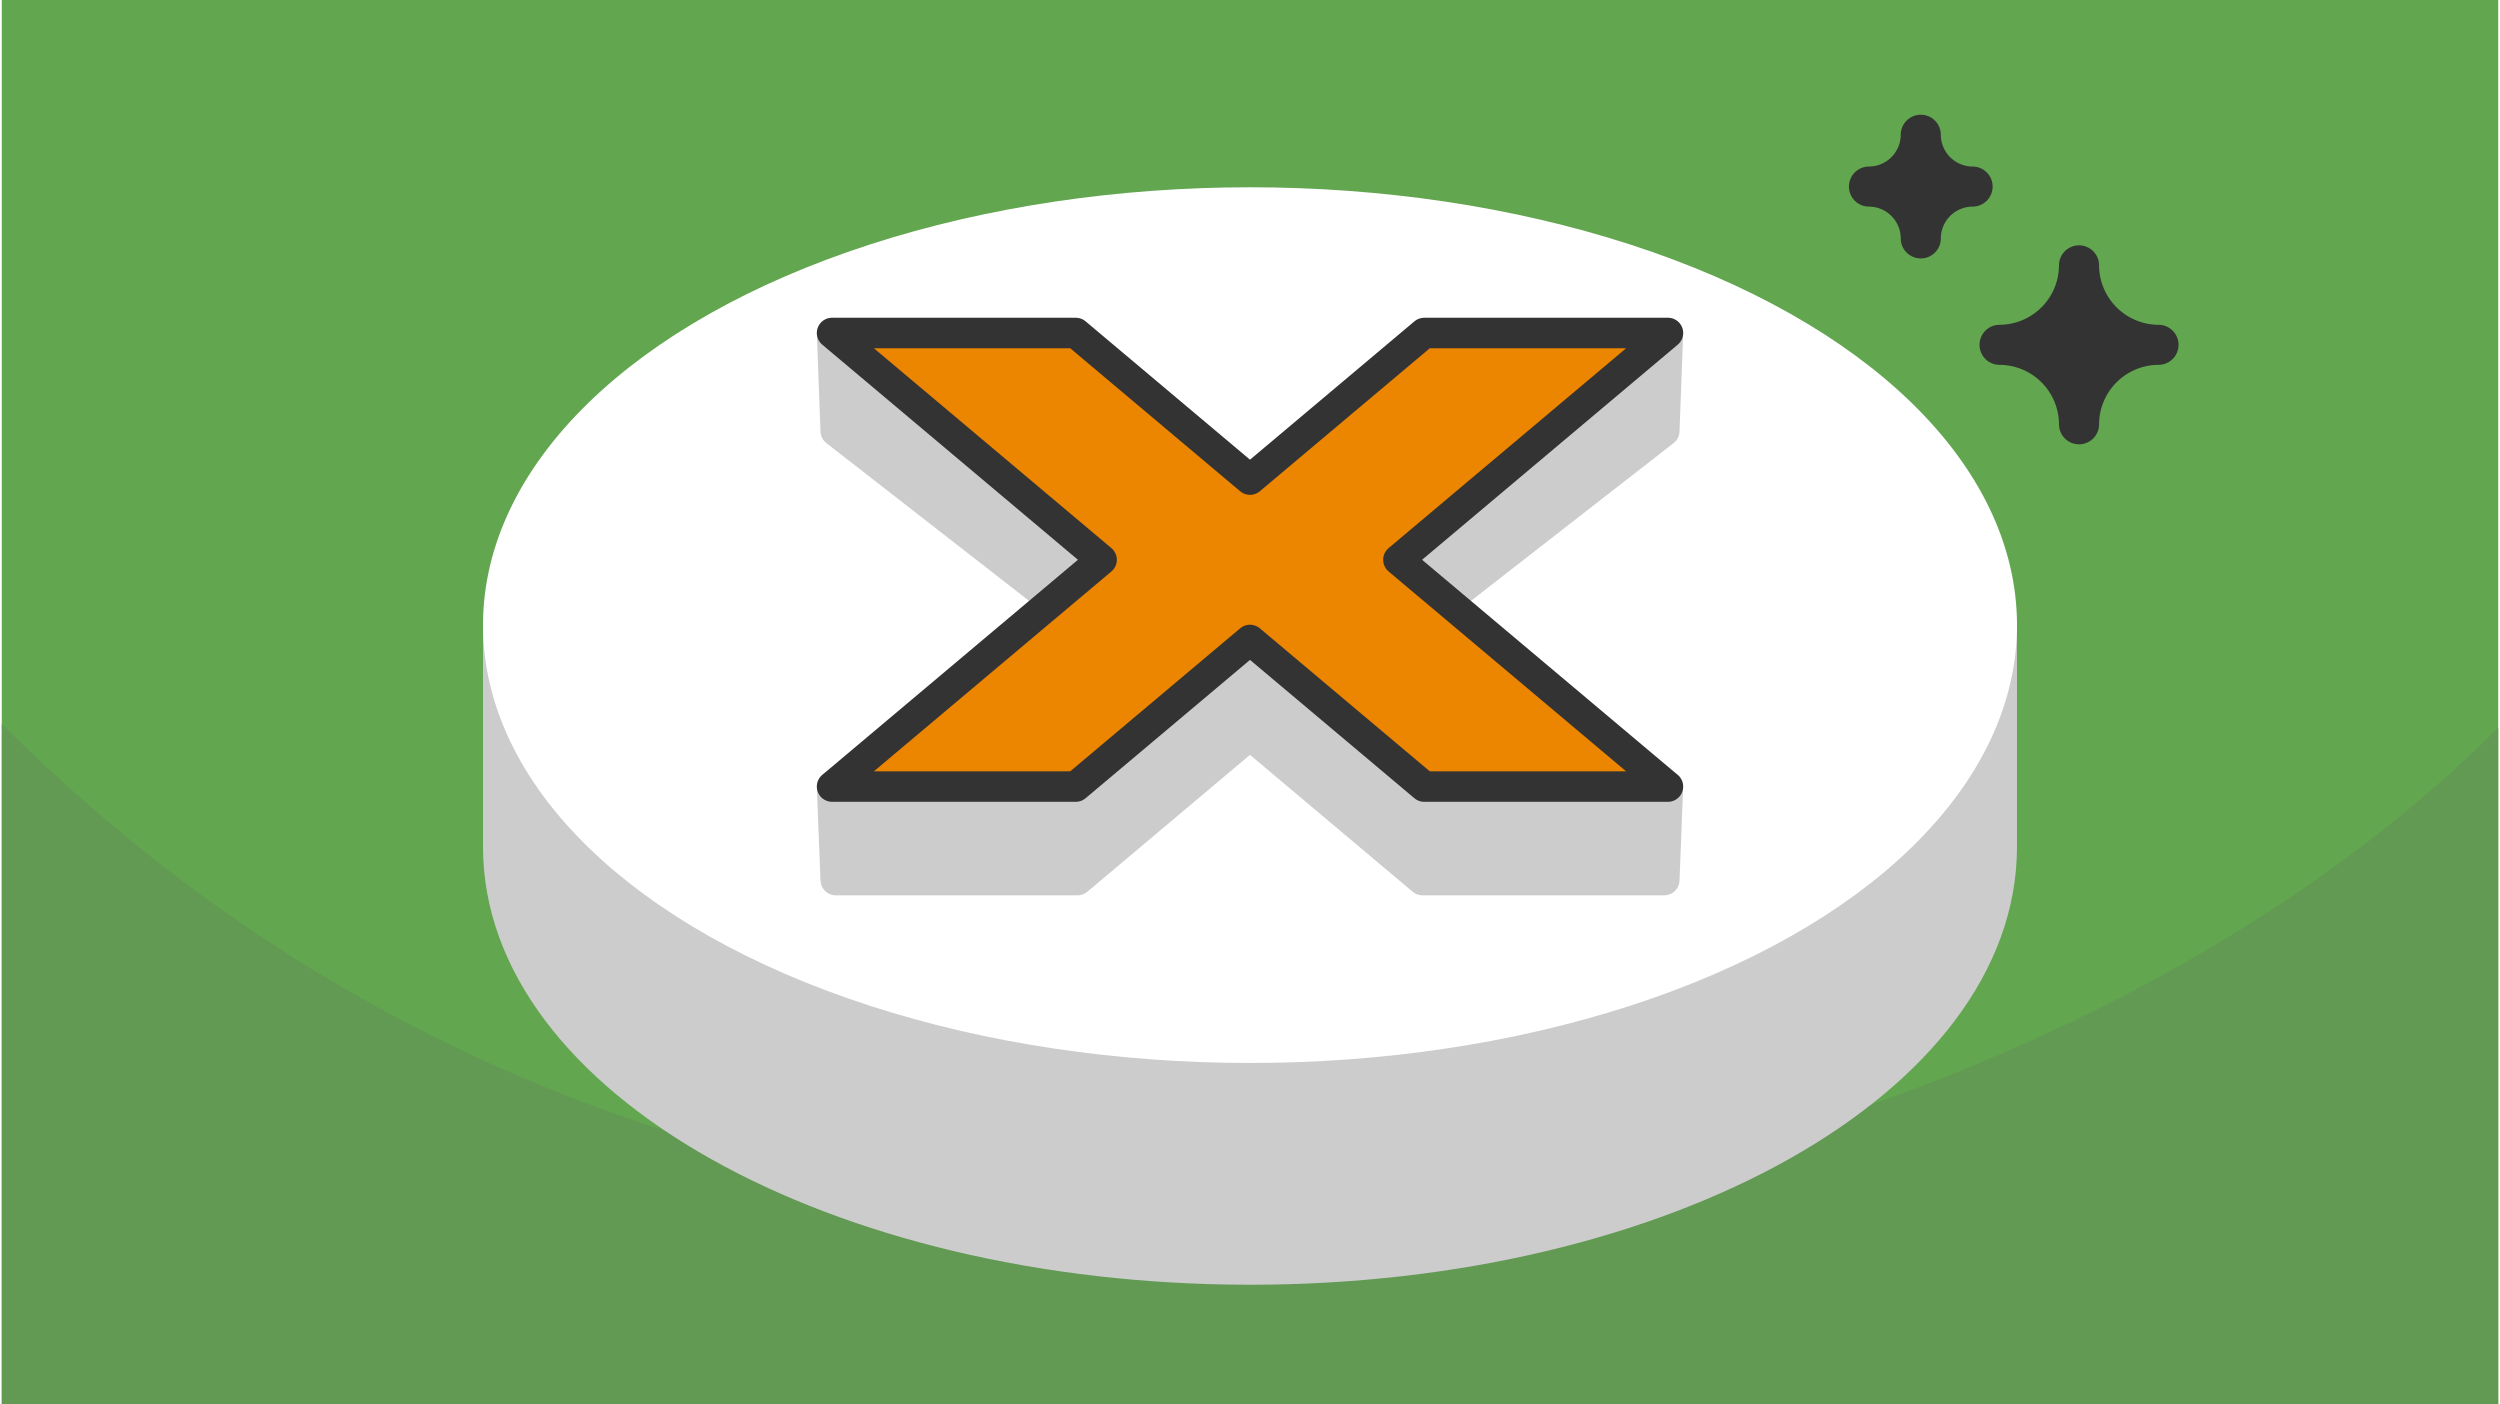 <?xml version="1.0" encoding="UTF-8"?>
<svg xmlns="http://www.w3.org/2000/svg" width="470" height="264" viewBox="0 0 329.983 185.616" shape-rendering="geometricPrecision" image-rendering="optimizeQuality" fill-rule="evenodd" xmlns:v="https://vecta.io/nano"><path d="M329.983 0H0v185.616h329.983z" fill="#62a64f"/><path d="M329.983 96.205c-43.692 43.692-115.062 64.898-164.991 64.898-55.875 0-115.797-16.212-164.992-65.407v89.92h329.983V96.205z" fill="#629953"/><g stroke-width="4.03" stroke-linejoin="round"><path d="M164.992 56.083c35.754 0 67.091 10.617 84.595 26.547h14.771v29.313c0 30.85-44.487 55.86-99.366 55.86s-99.367-25.01-99.367-55.86V82.63h14.771C97.9 66.7 129.238 56.083 164.992 56.083z" stroke="#ccc" stroke-miterlimit="2.613" fill="#ccc"/><ellipse cx="164.992" cy="82.63" rx="99.367" ry="55.86" stroke="#fff" fill="#fff"/><g stroke-miterlimit="2.613"><path d="M220.233 44.017l-.482 12.96-45.492 35.413 13.762 11.58h32.212l-.482 12.359H187.79l-22.798-19.183-22.799 19.183h-31.96l-.483-12.359h32.212l13.762-11.58-45.491-35.413-.482-12.96 55.241 40.575z" stroke="#ccc" fill="#ccc"/><path d="M188.022 44.017h32.211l-35.625 29.976 35.625 29.976h-32.212l-23.029-19.377-23.03 19.377H109.75l35.626-29.976-35.625-29.976h32.211l23.03 19.378z" fill="#ec8500" fill-rule="nonzero" stroke="#333"/></g></g><path d="M274.573 35.075h0a10.54 10.54 0 0 1-10.504 10.504h0a10.54 10.54 0 0 1 10.504 10.504h0a10.54 10.54 0 0 1 10.504-10.504h0a10.54 10.54 0 0 1-10.504-10.504zm-20.917-17.262h-.001a6.87 6.87 0 0 1-6.848 6.848v.001a6.87 6.87 0 0 1 6.848 6.848h.001a6.87 6.87 0 0 1 6.848-6.848v-.001a6.87 6.87 0 0 1-6.848-6.848z" stroke="#333" stroke-linejoin="round" stroke-miterlimit="2.613" stroke-width="5.294" fill="#333"/></svg>